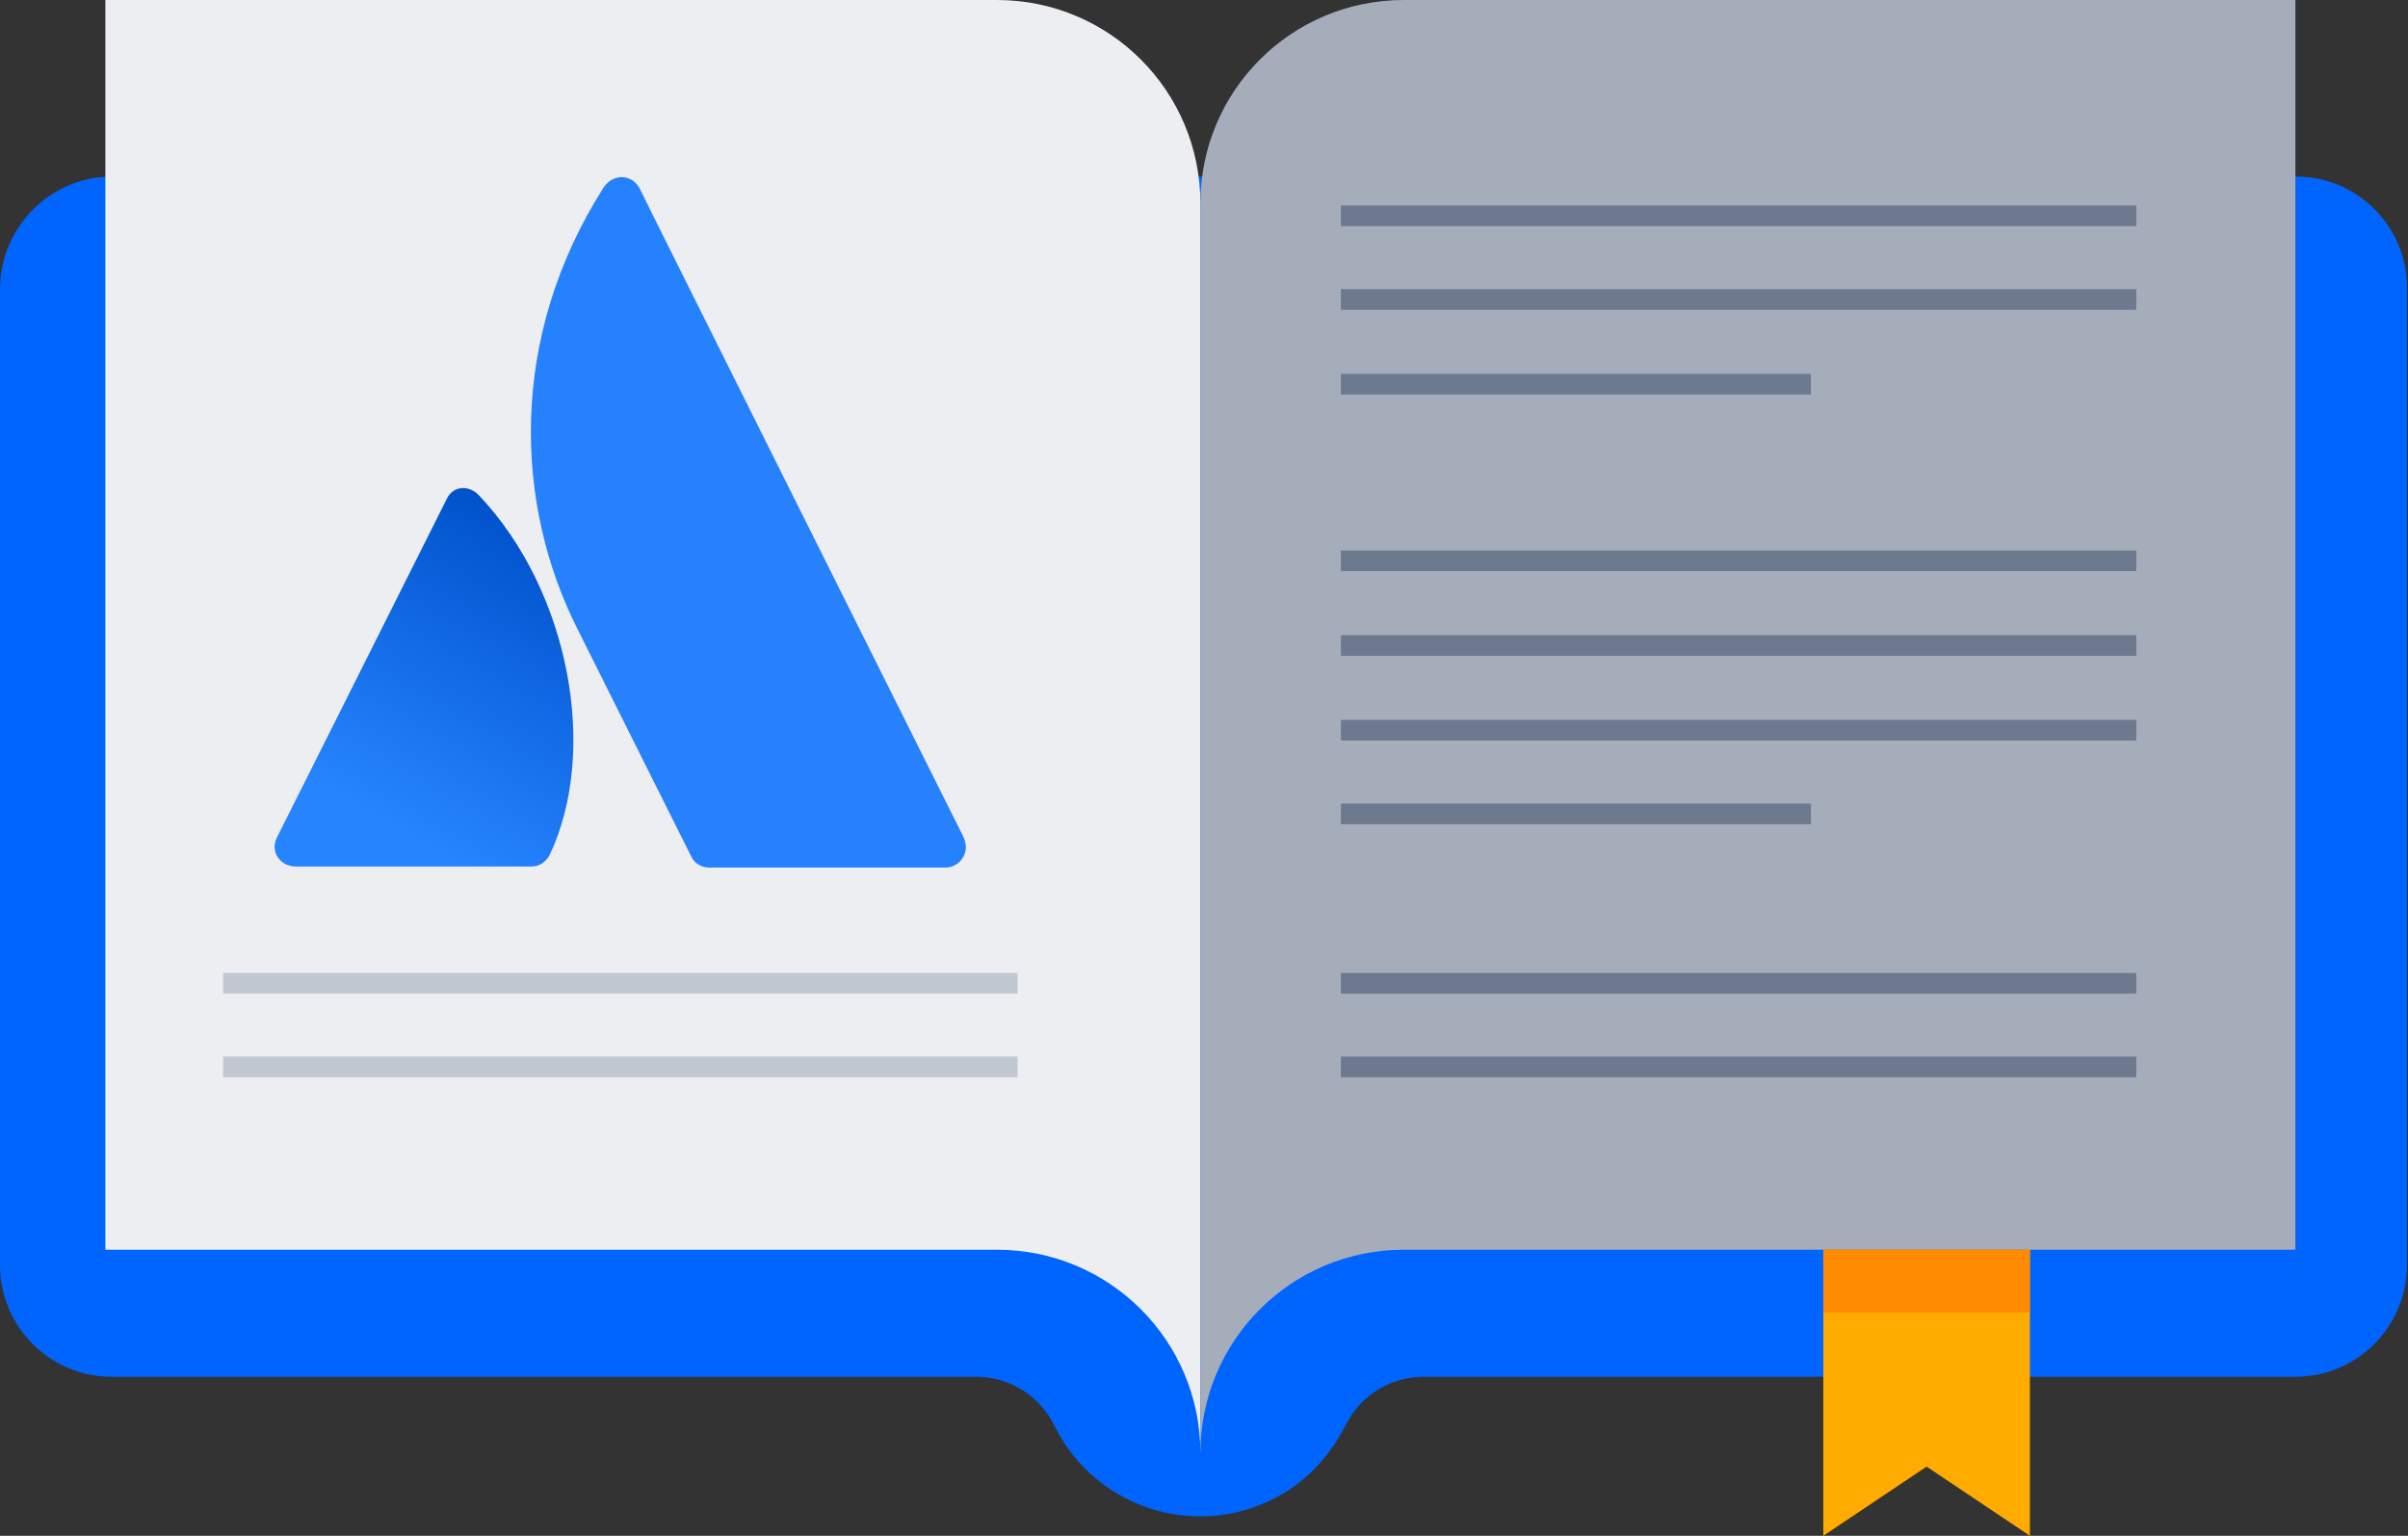 <?xml version="1.0" encoding="utf-8"?>
<!-- Generator: Adobe Illustrator 21.1.0, SVG Export Plug-In . SVG Version: 6.00 Build 0)  -->
<svg version="1.1" id="Layer_1" xmlns="http://www.w3.org/2000/svg" xmlns:xlink="http://www.w3.org/1999/xlink" x="0px" y="0px"
	 viewBox="0 0 233.1 148.7" style="enable-background:new 0 0 233.1 148.7;" xml:space="preserve">
<rect x="0" y="0" width="233.1" height="148.7" fill="#333333" stroke="none"/>
<style type="text/css">
	.st0{fill:#0065FF;}
	.st1{fill:#ECEEF1;}
	.st2{fill:none;stroke:#C1C7D0;stroke-width:2;stroke-miterlimit:10;}
	.st3{fill:none;stroke:#C1C7D0;stroke-width:3.545;stroke-miterlimit:10;}
	.st4{fill:#A5ADBA;}
	.st5{fill:none;stroke:#6C798F;stroke-width:2;stroke-miterlimit:10;}
	.st6{fill:#FFAB00;}
	.st7{fill:#FF8B00;}
	.st8{fill:url(#SVGID_1_);}
	.st9{fill:#2681FF;}
</style>
<title>Knowledgebase</title>
<path class="st0" d="M222.3,17.1H10.8C4.9,17.1,0,22,0,28c0,0,0,0,0,0v94.5c0,6,4.9,10.8,10.8,10.8h83.9c3.2,0.1,6,1.9,7.4,4.8
	c3.9,7.8,13.3,10.9,21,7.1c3.1-1.5,5.5-4,7.1-7.1c1.4-2.9,4.2-4.7,7.4-4.8h84.6c6,0,10.8-4.9,10.8-10.8V28
	C233.1,22,228.2,17.1,222.3,17.1z"/>
<path id="_Path_" class="st1" d="M116.2,19.7L116.2,19.7C116.2,8.8,107.4,0,96.5,0H10.2v121h86.3c10.9,0,19.7,8.8,19.7,19.7l0,0
	V19.7z"/>
<line class="st2" x1="21.6" y1="95.2" x2="98.5" y2="95.2"/>
<line class="st2" x1="21.6" y1="103.3" x2="98.5" y2="103.3"/>
<line class="st3" x1="130.7" y1="54.3" x2="207.7" y2="54.3"/>
<line class="st3" x1="130.7" y1="62.5" x2="207.7" y2="62.5"/>
<line class="st3" x1="130.7" y1="70.7" x2="207.7" y2="70.7"/>
<line class="st3" x1="130.7" y1="78.8" x2="176.2" y2="78.8"/>
<line class="st3" x1="130.7" y1="95.2" x2="207.7" y2="95.2"/>
<line class="st3" x1="130.7" y1="103.3" x2="207.7" y2="103.3"/>
<path id="_Path_2" class="st4" d="M116.2,19.7L116.2,19.7C116.2,8.8,125,0,135.9,0h86.3v121h-86.3c-10.9,0-19.7,8.8-19.7,19.7l0,0
	L116.2,19.7z"/>
<line class="st5" x1="129.8" y1="54.3" x2="206.8" y2="54.3"/>
<line class="st5" x1="129.8" y1="62.5" x2="206.8" y2="62.5"/>
<line class="st5" x1="129.8" y1="70.7" x2="206.8" y2="70.7"/>
<line class="st5" x1="129.8" y1="78.8" x2="175.3" y2="78.8"/>
<line class="st5" x1="129.8" y1="95.2" x2="206.8" y2="95.2"/>
<line class="st5" x1="129.8" y1="103.3" x2="206.8" y2="103.3"/>
<line class="st5" x1="129.8" y1="20.9" x2="206.8" y2="20.9"/>
<line class="st5" x1="129.8" y1="29" x2="206.8" y2="29"/>
<line class="st5" x1="129.8" y1="37.2" x2="175.3" y2="37.2"/>
<polygon class="st6" points="196.5,148.7 186.5,142 176.5,148.7 176.5,121 196.5,121 "/>
<rect x="176.5" y="121" class="st7" width="20" height="6.1"/>
<g>
	<title>Atlassian-vertical-blue-white</title>
	<g id="Layer_2_1_">
		<g id="Blue_1_">
			
				<linearGradient id="SVGID_1_" gradientUnits="userSpaceOnUse" x1="414.85" y1="-174.373" x2="397.561" y2="-204.319" gradientTransform="matrix(1 0 0 -1 -359.454 -121.35)">
				<stop  offset="0" style="stop-color:#0052CC"/>
				<stop  offset="0.92" style="stop-color:#2684FF"/>
			</linearGradient>
			<path class="st8" d="M46.4,48c-1-1.1-2.6-1-3.2,0.4L26.8,81.1c-0.5,1-0.1,2.1,0.9,2.6c0.3,0.1,0.6,0.2,0.9,0.2h22.8
				c0.8,0,1.4-0.4,1.8-1.1C58,72.7,55.1,57.2,46.4,48z"/>
			<path class="st9" d="M58.4,18.2c-9.2,14.5-8.6,30.6-2.5,42.7l11,22c0.3,0.7,1,1.1,1.8,1.1h22.8c1.1,0,2-0.9,2-2
				c0-0.3-0.1-0.6-0.2-0.9c0,0-30.7-61.4-31.4-62.9C61.1,16.8,59.3,16.8,58.4,18.2z"/>
		</g>
	</g>
</g>
</svg>
